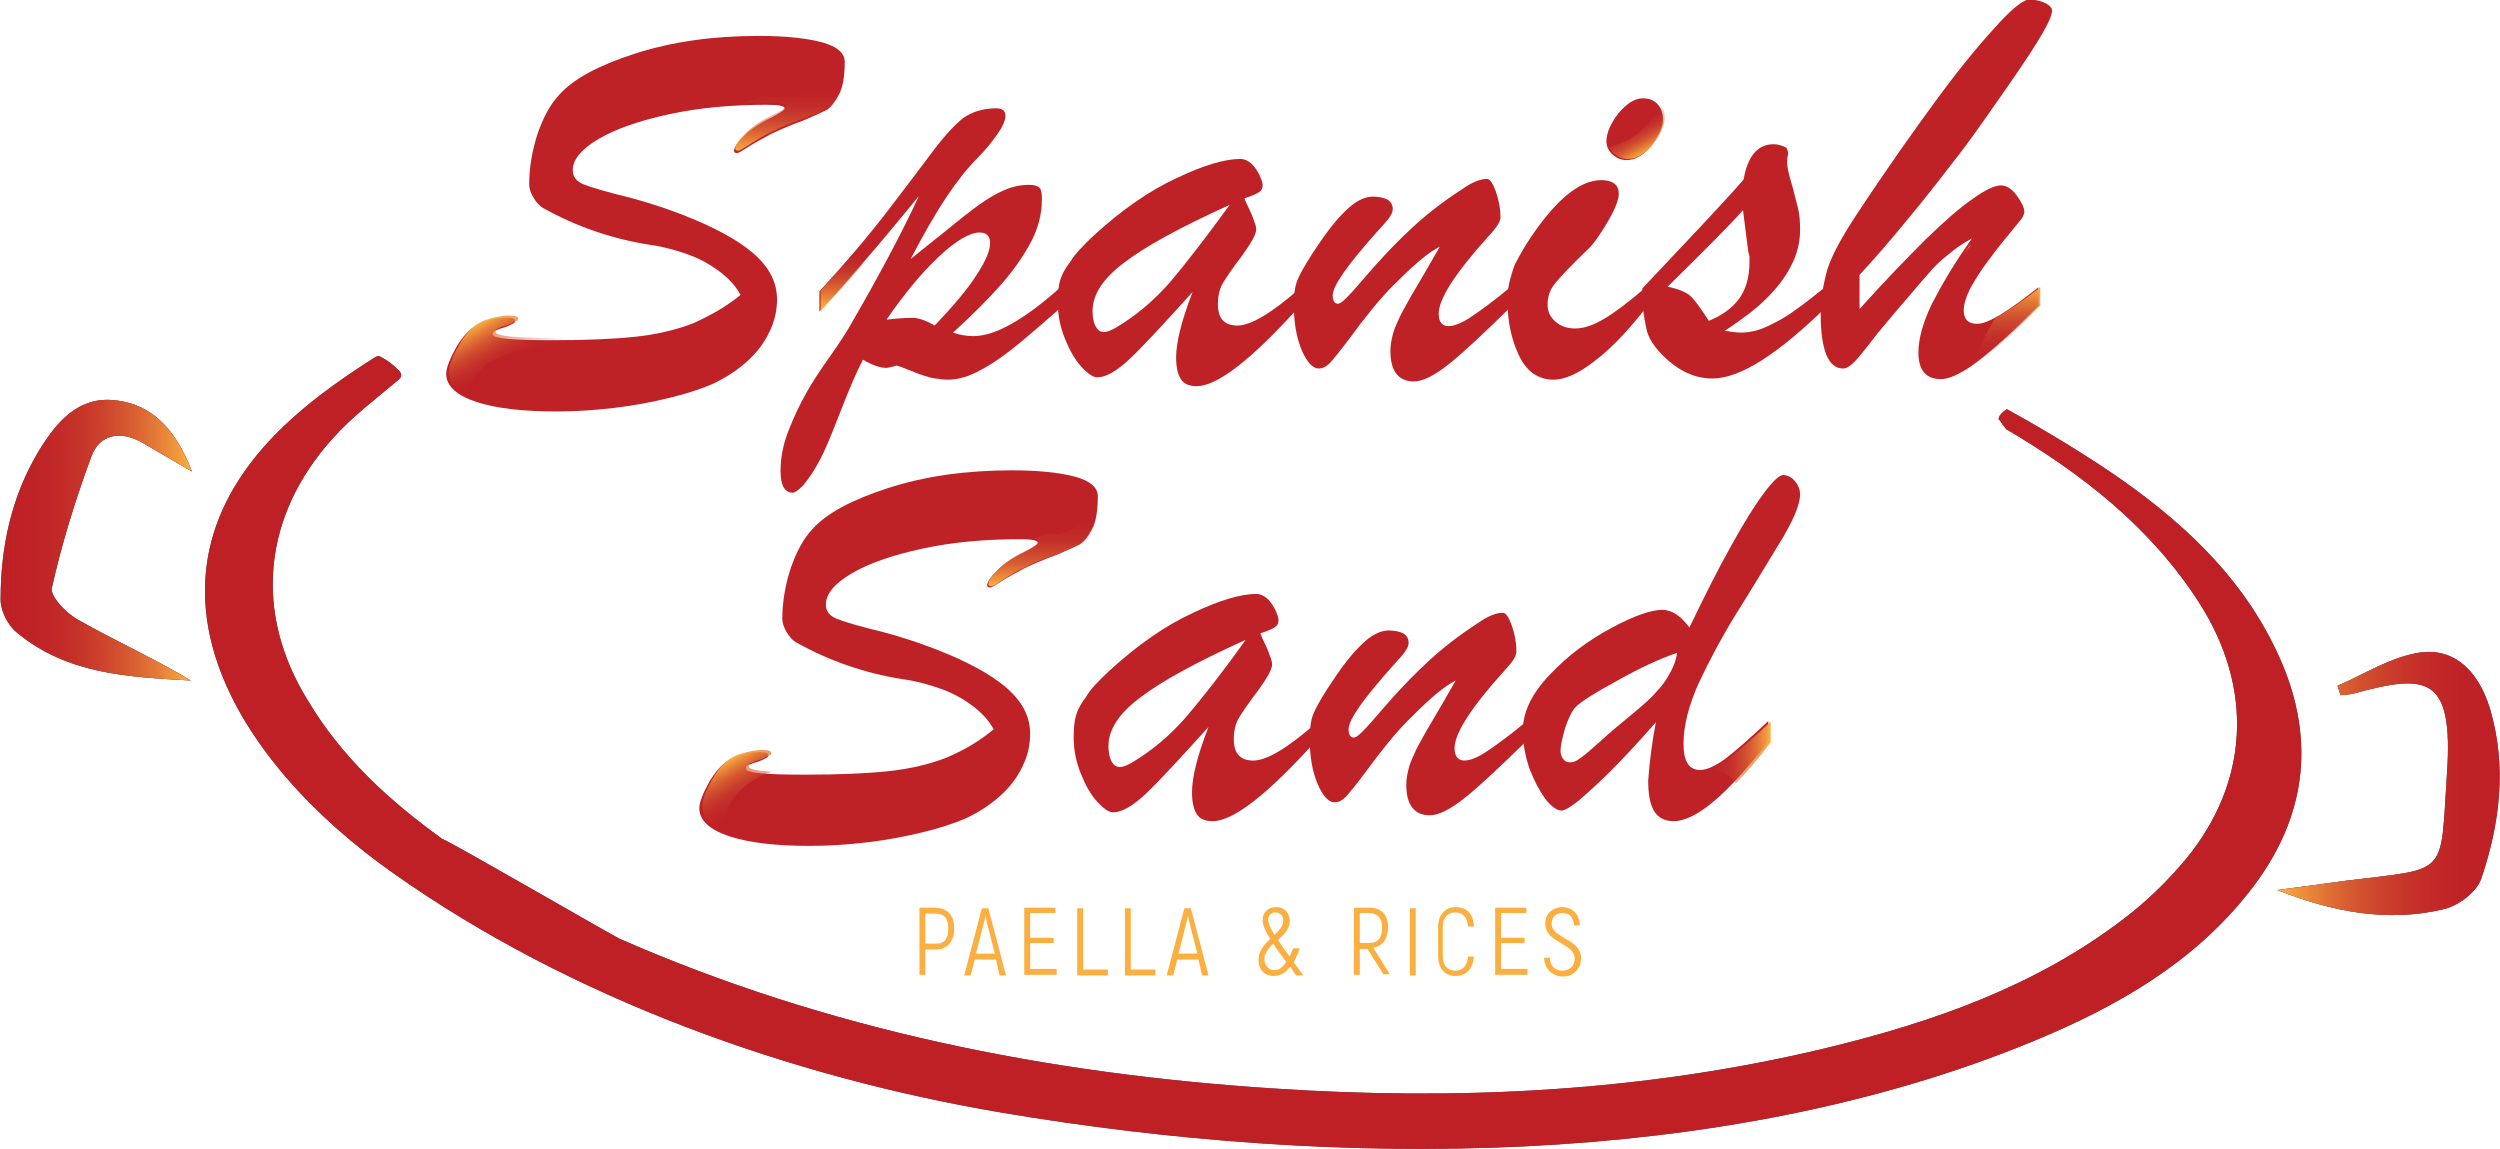<?xml version="1.0" encoding="utf-8"?>
<!-- Generator: Adobe Illustrator 24.0.0, SVG Export Plug-In . SVG Version: 6.00 Build 0)  -->
<svg version="1.1" id="svg2_copy" xmlns="http://www.w3.org/2000/svg" xmlns:xlink="http://www.w3.org/1999/xlink" x="0px" y="0px"
	 viewBox="0 0 424.7 195.2" style="enable-background:new 0 0 424.7 195.2;" xml:space="preserve">
<style type="text/css">
	.st0{fill:#BE2227;}
	.st1{fill:url(#SVGID_1_);}
	.st2{fill:url(#SVGID_2_);}
	.st3{fill:url(#SVGID_3_);}
	.st4{fill:url(#SVGID_4_);}
	.st5{fill:url(#SVGID_5_);}
	.st6{fill:url(#SVGID_6_);}
	.st7{fill:url(#SVGID_7_);}
	.st8{fill:url(#SVGID_8_);}
	.st9{fill:url(#SVGID_9_);}
	.st10{fill:#545454;}
	.st11{fill:#BE2026;}
	.st12{fill:url(#SVGID_10_);}
	.st13{fill:url(#SVGID_11_);}
	.st14{fill:#FAAF40;}
</style>
<g>
	<g>
		<g>
			<g>
				<path class="st0" d="M125.8,50.1c-0.8-1.5-2-2.8-3.6-4c-1.6-1.2-3.4-2.2-5.4-2.9c-2-0.7-4.1-1.3-6.3-1.6
					c-6.5-1-12.6-3.1-18.3-6.3c-0.5-0.3-1-0.8-1.5-1.6c-0.5-0.8-0.8-1.6-0.8-2.4c0-2.8,0.5-5.7,1.4-8.5c1-2.9,2.2-5.1,3.7-6.7
					c2.4-2.7,6.7-5,12.9-7c6.2-2,13.2-3,21-3c4.6,0,8.2,0.4,10.8,1.1c2.5,0.7,3.8,1.8,3.8,3.3c0,2.4-0.3,4.3-1,5.6
					c-0.7,1.3-1.4,2.2-2.1,2.6c-0.8,0.4-2.1,1-4,1.8c-2,0.7-3.8,1.5-5.3,2.2c-1.5,0.8-2.8,1.5-3.9,2.2s-1.7,1.1-2,1.1
					c-0.3,0-0.5-0.1-0.5-0.4c0-0.5,0.6-1.4,1.7-2.5c1.1-1.1,2.6-2.1,4.2-2.9c1.8-0.9,2.7-1.5,2.7-1.8c0-0.4-1-0.6-3-0.6
					c-6,0-11.5,0.5-16.6,1.6c-5.1,1.1-9.1,2.5-12,4.2c-2.9,1.7-4.4,3.5-4.4,5.3c0,1.1,0.6,1.9,1.8,2.4c1.2,0.5,3.9,1.3,8,2.3
					c4.1,1.1,7.8,2.4,11.1,3.8c4.7,2,8.2,4.1,10.4,6.2c2.3,2.2,3.4,4.6,3.4,7.3c0,1.8-0.4,3.7-1.3,5.5c-0.9,1.9-2.2,3.6-3.9,5.1
					c-1.7,1.5-3.7,2.8-5.9,3.8c-1.9,0.8-4.3,1.6-7.2,2.3c-2.9,0.7-6,1.3-9.4,1.7c-3.4,0.4-6.6,0.6-9.7,0.6c-5.7,0-10.2-0.5-13.6-1.6
					s-5.2-2.7-5.2-4.8c0-1,0.6-2.5,1.7-4.5c1.2-2,2.5-3.4,4.1-4.1c1.4-0.5,2.7-0.9,4-0.9c1.3-0.1,1.9,0.1,1.9,0.5
					c0,0.1,0,0.2-0.1,0.3c-0.1,0.1-0.2,0.2-0.3,0.2c-0.1,0.1-0.3,0.1-0.4,0.2c-0.6,0.3-1.2,0.5-1.6,0.6c-0.4,0.1-0.7,0.3-1,0.4
					s-0.4,0.3-0.4,0.6c0,0.7,3.3,1,10,1c5.8,0,10.6-0.2,14.3-0.6c3.7-0.4,7-1.2,9.8-2.3C120.9,53.5,123.5,52,125.8,50.1z"/>
				<path class="st0" d="M139.2,52.9v-3.4c4.5-4.9,8.4-9.5,11.7-13.8c3.3-4.3,5.9-7.8,7.8-10.3c1.9-2.5,3.6-4.3,5-5.4
					c1.5-1,3.3-1.6,5.5-1.6c1.1,0,1.6,0.4,1.6,1.3c0,0.7-0.4,1.7-1.3,3c-0.9,1.3-2,2.7-3.4,4.1c-1.8,1.8-3.6,4.1-5.4,6.8
					c-1.8,2.7-3.8,6.2-6,10.4c1.7-1.4,3.8-3,6-4.8c2.3-1.9,4.1-3.3,5.6-4.4c1.4-1,2.9-1.9,4.3-2.5c1.4-0.6,2.8-0.9,4.2-0.9
					c0.9,0,1.5,0.2,1.8,0.5c0.3,0.3,0.4,1,0.4,1.9c0,2.5-0.6,4.9-1.8,7.2c-1.2,2.3-2.9,4.8-5.1,7.3c-2.2,2.5-5,5.3-8.2,8.2
					c1.1,0.4,2.3,0.6,3.5,0.6c3.7,0,8.8-2.9,15.1-8.6V52c-2.5,2.2-4.9,4.3-7.2,6.2c-2.3,1.9-4.5,3.5-6.6,4.6c-2.1,1.2-4,1.7-5.7,1.7
					c-0.6,0-1.3-0.1-2.1-0.2c-0.7-0.1-1.4-0.3-2-0.5c-0.6-0.2-1.4-0.5-2.4-0.9c-1-0.4-1.7-0.7-2.2-0.8c-1,0.3-1.6,0.4-1.7,0.4
					c-1.1,0-2.5-0.5-4-1.4c-1.1,2.1-2.2,4.7-3.5,8c-1.3,3.3-2.3,5.9-3.2,7.8c-0.9,1.9-2,3.8-3.5,5.6c-0.8,0.8-1.4,1.2-1.7,1.2
					c-1.4,0-2.1-1.2-2.1-3.7c0-2.1,0.4-4.4,1.3-6.7c0.9-2.3,1.9-4.5,3.1-6.6c1.2-2.1,2.6-4.2,4.1-6.3c1.5-2.1,2.5-3.7,3.1-4.7
					c5.1-8.8,9.1-16.3,11.9-22.4C148.6,42.5,143,48.9,139.2,52.9z M158.8,55.3c3.2-3.4,5.6-6.2,7.1-8.6c1.6-2.4,2.3-4.2,2.3-5.4
					c0-1.2-0.6-1.8-1.8-1.8c-1.6,0-3.9,1.3-6.8,4c-2.9,2.7-5.9,6.3-9,10.8c2.4-0.3,4-0.3,4.8-0.3C156.3,54.1,157.4,54.5,158.8,55.3z
					"/>
				<path class="st0" d="M185.7,40.1c4.9-4.5,9.7-7.8,14.3-9.9c4.6-2.2,8.2-3.2,10.7-3.2c0.7,0,1.3,0.3,1.9,0.8c0.6,0.6,1,1.2,1.4,2
					c0.3,0.7,0.5,1.3,0.5,1.6c0,0.6-0.2,1-0.7,1.3c-0.5,0.3-1.2,0.6-2.4,1c0.2,0.5,0.5,1.2,0.9,2c0.4,0.8,0.6,1.5,0.8,2
					c0.2,0.5,0.3,0.9,0.3,1.3c0,0.8-0.8,2.2-2.3,4.3c-1.6,2.1-2.7,3.7-3.3,4.7c-0.6,1-0.9,2.2-0.9,3.7c0,2.4,1.1,3.6,3.3,3.6
					c2.3,0,5.8-2.1,10.6-6.3v3c-8.2,9.1-14,13.6-17.5,13.6c-1.3,0-2.2-0.4-2.7-1.2c-0.5-0.8-0.8-2-0.8-3.7c0-2.5,0.9-6.2,2.8-11.1
					c-4.7,5.2-8.2,9-10.5,11.2c-2.3,2.2-4.2,3.3-5.7,3.3c-0.7,0-1.6-0.6-2.7-1.8c-1.1-1.2-2-2.8-2.8-4.8s-1.2-4-1.2-6.1
					c0-1.5,0.1-2.8,0.4-3.8c0.3-1,0.9-2.1,1.7-3.1C182.5,43.3,183.8,41.9,185.7,40.1z M208.9,34.8c-8.4,3.8-14.4,7.1-17.9,9.8
					c-3.6,2.7-5.4,5.4-5.4,8.3c0,1,0.2,1.9,0.5,2.5c0.4,0.7,0.8,1,1.5,1c0.4,0,1-0.2,1.9-0.7c3.4-2,6.5-4.6,9.3-7.8
					C201.5,44.7,204.9,40.3,208.9,34.8z"/>
				<path class="st0" d="M252.9,40.1c-5.7,6.3-8.5,10.7-8.5,13.2c0,1.4,0.6,2.1,1.7,2.1c0.9,0,2.2-0.5,3.7-1.5c1.5-1,3.9-2.7,7-5.3
					V52c-4.6,4.5-8.1,7.8-10.6,9.8c-2.5,2-4.5,3-6,3c-2.6,0-4-1.7-4-5.2c0-1,0.2-2,0.5-3.1c0.3-1,0.8-2,1.3-3.1
					c0.6-1.1,1.4-2.6,2.6-4.6c1.2-2,2.5-4.3,4-6.9c-1.8,0.9-4.1,2.8-6.9,5.6c-1.8,1.7-3.3,3.4-4.6,5c-1.3,1.6-2.6,3.3-4,5.2
					s-2.5,3.2-3.1,3.9c-0.7,0.7-1.3,1-2,1c-1,0-2-1.1-2.9-3.2c-0.9-2.2-1.3-4.7-1.3-7.6c0-1.8,0.2-3.2,0.6-4.2
					c0.4-1,1.2-2.4,2.4-4.3c2.2-3.4,4.1-5.9,5.8-7.5c1.6-1.6,3.2-2.4,4.6-2.4c1,0,1.9,0.2,2.5,0.5c0.6,0.4,0.9,0.9,0.9,1.6
					c0,0.3-0.1,0.7-0.3,1s-0.4,0.7-0.7,1c-0.2,0.3-0.8,0.9-1.5,1.7c-5.1,5.7-7.7,9.3-7.7,11c0,0.9,0.3,1.4,0.9,1.4
					c0.4,0,1.1-0.6,2.3-1.9c1.1-1.2,2.5-2.9,4.3-4.9c1.8-2,3.8-4.1,6.2-6.3c2.4-2.2,5.1-4.3,8.2-6.3c1.7-1.2,3.1-1.8,4.3-1.8
					c0.5,0,1,0.7,1.5,2.1c0.5,1.4,0.8,2.9,0.8,4.3C255,37.5,254.3,38.6,252.9,40.1z"/>
				<path class="st0" d="M279.6,48.8v3.5c-3.1,4-6.1,7.1-8.8,9.1c-2.7,2.1-5,3.1-6.9,3.1c-2.6,0-4.6-1.4-5.9-4.2
					c-1.3-2.8-1.9-5.8-1.9-9.1c0-1.3,0.1-2.5,0.4-3.6c0.3-1.1,0.6-2.1,0.9-2.8c0.4-0.7,1-1.9,2-3.5c4.6-7.1,8.8-10.7,12.6-10.7
					c2,0,3,0.8,3,2.3c0,1-0.6,2.6-1.9,4.8s-2.4,3.8-3.4,4.7c-2.8,2.7-4.6,4.6-5.5,5.7c-0.9,1.1-1.3,2.3-1.3,3.6
					c0,1.2,0.4,2.1,1.3,2.9c0.9,0.8,2,1.2,3.4,1.2c1.5,0,3.2-0.6,5-1.7C274.3,53.1,276.7,51.3,279.6,48.8z M276.3,27.2
					c-0.8,0-1.6-0.3-2.3-0.9c-0.7-0.6-1.1-1.4-1.1-2.3c0-1.4,0.7-3,2-4.7c1.4-1.7,2.8-2.6,4.2-2.6c1,0,1.8,0.3,2.4,0.9
					c0.6,0.6,1,1.5,1,2.6c0,1.4-0.7,2.9-2,4.6C279.3,26.3,277.8,27.2,276.3,27.2z"/>
				<path class="st0" d="M279,50.2V49c8.3-8.8,14.1-14.9,17.2-18.5c0.7-4,2.4-6,5.1-6c0.7,0,1.4,0.2,2.2,0.6l0.3,0.9
					c-0.1,0.4-0.2,0.9-0.2,1.6c0,0.6,0.2,1.8,0.7,3.4c0.5,1.7,0.8,3.1,1.1,4.2c0.3,1.1,0.4,2.4,0.4,3.8c0,2.1-0.5,4.2-1.5,6.1
					c-1,2-2.4,3.8-4.2,5.6c-1.8,1.8-4.2,3.6-7.1,5.5c1.2,0.2,2.1,0.3,2.8,0.3c1.3,0,2.8-0.3,4.3-1c1.5-0.7,3.1-1.5,4.7-2.7
					c1.6-1.1,3.5-2.6,5.6-4.3V52c-4.1,4-7.8,7.1-11.1,9.2c-3.3,2.1-6.1,3.1-8.4,3.1c-3,0-5.8-1.3-8.4-3.9c-1.5-1.5-2.5-3-2.8-4.5
					S279,52.6,279,50.2z M297,42.8l-0.9-7.1c-2,2.3-6.3,6.6-12.8,13c1.9,0.4,3.3,1,4,1.7s1.7,2.1,3,4.1c2.2-0.9,3.9-2.1,5.1-3.7
					c1.2-1.6,1.8-3.7,1.8-6.4c0-0.3,0-0.6,0-0.9C297.1,43.3,297.1,43,297,42.8z"/>
				<path class="st0" d="M346.3,48.8v3.1c-2.8,2.9-5.2,5.2-7.3,7c-2.1,1.8-3.8,3.2-5.4,4.1c-1.5,0.9-2.8,1.4-3.9,1.4
					c-2.5,0-3.8-1.5-3.8-4.5c0-2.4,0.8-5.2,2.3-8.3c1.6-3.1,3.8-6.9,6.8-11.1c-1.5,0.8-2.8,1.7-4.1,2.8c-1.3,1-2.4,2.1-3.4,3.3
					c-1,1.1-1.8,2.1-2.5,2.9c-2.1,2.4-4.1,4.8-6.1,7.2c-1.9,2.5-3.2,4.1-3.9,4.8c-0.7,0.7-1.3,1.1-1.9,1.1c-2.5,0-3.8-3.1-3.8-9.3
					c0-2,0.3-4.3,0.9-6.7c0.6-2.5,2.3-5.7,4.9-9.7c5.6-8.5,10.5-15.4,14.5-20.8c4-5.4,7.4-9.4,10-12.2s4.4-4.1,5.3-4
					c1.1,0.1,2,0.3,2.7,0.7c0.7,0.4,1,0.8,1,1.2c0,0.8-0.6,2.1-1.7,4c-1.1,1.9-3,4.8-5.7,8.7c-2.9,4.2-5,7.1-6.2,8.8
					c-1.2,1.7-3.1,4.1-5.5,7.2c-2.4,3.1-4.7,5.9-6.7,8.3c-2,2.4-4.3,5.1-6.9,7.9v5.8c4.3-4.8,8.1-8.7,11.2-11.8
					c3.2-3.1,5.8-5.4,8-6.9c2.2-1.6,3.8-2.3,4.8-2.3c1,0,1.9,0.6,2.7,1.7c0.8,1.1,1.3,2.1,1.3,2.8c0,0.3-0.2,0.7-0.5,1.2
					c-2.3,2.8-4.2,5.1-5.5,6.9c-1.4,1.8-2.4,3.5-3.2,4.9c-0.7,1.4-1.1,2.7-1.1,3.7c0,1.5,0.7,2.3,2.2,2.3
					C337.6,55.1,341,53,346.3,48.8z"/>
			</g>
			<g>
				<path class="st0" d="M168.8,123.9c-0.8-1.5-2-2.8-3.6-4c-1.6-1.2-3.4-2.2-5.4-2.9c-2-0.7-4.1-1.3-6.3-1.6
					c-6.5-1-12.6-3.1-18.3-6.3c-0.5-0.3-1-0.8-1.5-1.6c-0.5-0.8-0.8-1.6-0.8-2.4c0-2.8,0.5-5.7,1.4-8.5c1-2.9,2.2-5.1,3.7-6.7
					c2.4-2.7,6.7-5,12.9-7c6.2-2,13.2-3,21-3c4.6,0,8.2,0.4,10.8,1.1c2.5,0.7,3.8,1.8,3.8,3.3c0,2.4-0.3,4.3-1,5.6
					c-0.7,1.3-1.4,2.2-2.1,2.6c-0.8,0.4-2.1,1-4,1.8c-2,0.7-3.8,1.5-5.3,2.2c-1.5,0.8-2.8,1.5-3.9,2.2s-1.7,1.1-2,1.1
					c-0.3,0-0.5-0.1-0.5-0.4c0-0.5,0.6-1.4,1.7-2.5c1.1-1.1,2.6-2.1,4.2-2.9c1.8-0.9,2.7-1.5,2.7-1.8c0-0.4-1-0.6-3-0.6
					c-6,0-11.5,0.5-16.6,1.6c-5.1,1.1-9.1,2.5-12,4.2c-2.9,1.7-4.4,3.5-4.4,5.3c0,1.1,0.6,1.9,1.8,2.4c1.2,0.5,3.9,1.3,8,2.3
					c4.1,1.1,7.8,2.4,11.1,3.8c4.7,2,8.2,4.1,10.4,6.2c2.3,2.2,3.4,4.6,3.4,7.3c0,1.8-0.4,3.7-1.3,5.5c-0.9,1.9-2.2,3.6-3.9,5.1
					c-1.7,1.5-3.7,2.8-5.9,3.8c-1.9,0.8-4.3,1.6-7.2,2.3c-2.9,0.7-6,1.3-9.4,1.7c-3.4,0.4-6.6,0.6-9.7,0.6c-5.7,0-10.2-0.5-13.6-1.6
					c-3.4-1.1-5.2-2.7-5.2-4.8c0-1,0.6-2.5,1.7-4.5c1.2-2,2.5-3.4,4.1-4.1c1.4-0.5,2.7-0.9,4-0.9c1.3-0.1,1.9,0.1,1.9,0.5
					c0,0.1,0,0.2-0.1,0.3c-0.1,0.1-0.2,0.2-0.3,0.2c-0.1,0.1-0.3,0.1-0.4,0.2c-0.6,0.3-1.2,0.5-1.6,0.6c-0.4,0.1-0.7,0.3-1,0.4
					s-0.4,0.3-0.4,0.6c0,0.7,3.3,1,10,1c5.8,0,10.6-0.2,14.3-0.6c3.7-0.4,7-1.2,9.8-2.3C163.9,127.4,166.5,125.8,168.8,123.9z"/>
				<path class="st0" d="M188.4,114c4.9-4.5,9.7-7.8,14.3-9.9c4.6-2.2,8.2-3.2,10.7-3.2c0.7,0,1.3,0.3,1.9,0.8c0.6,0.6,1,1.2,1.4,2
					c0.3,0.7,0.5,1.3,0.5,1.6c0,0.6-0.2,1-0.7,1.3c-0.5,0.3-1.2,0.6-2.4,1c0.2,0.5,0.5,1.2,0.9,2c0.4,0.8,0.6,1.5,0.8,2
					c0.2,0.5,0.3,0.9,0.3,1.3c0,0.8-0.8,2.2-2.3,4.3c-1.6,2.1-2.7,3.7-3.3,4.7c-0.6,1-0.9,2.2-0.9,3.7c0,2.4,1.1,3.6,3.3,3.6
					c2.3,0,5.8-2.1,10.6-6.3v3c-8.2,9.1-14,13.6-17.5,13.6c-1.3,0-2.2-0.4-2.7-1.2s-0.8-2-0.8-3.7c0-2.6,0.9-6.2,2.8-11.1
					c-4.7,5.2-8.2,9-10.5,11.2c-2.3,2.2-4.2,3.3-5.7,3.3c-0.7,0-1.6-0.6-2.7-1.8c-1.1-1.2-2-2.8-2.8-4.8c-0.8-2-1.2-4-1.2-6.1
					c0-1.5,0.1-2.8,0.4-3.8c0.3-1,0.9-2.1,1.7-3.1C185.2,117.1,186.6,115.7,188.4,114z M211.6,108.7c-8.4,3.8-14.4,7.1-17.9,9.8
					c-3.6,2.7-5.4,5.4-5.4,8.3c0,1,0.2,1.9,0.5,2.5c0.4,0.7,0.8,1,1.5,1c0.4,0,1-0.2,1.9-0.7c3.4-2,6.5-4.6,9.3-7.8
					C204.3,118.5,207.7,114.2,211.6,108.7z"/>
				<path class="st0" d="M255.6,113.9c-5.7,6.3-8.5,10.7-8.5,13.2c0,1.4,0.6,2.1,1.7,2.1c0.9,0,2.2-0.5,3.7-1.5c1.5-1,3.9-2.7,7-5.3
					v3.3c-4.6,4.5-8.1,7.8-10.6,9.8c-2.5,2-4.5,3-6,3c-2.6,0-4-1.7-4-5.2c0-1,0.2-2,0.5-3.1c0.3-1,0.8-2,1.3-3.1
					c0.6-1.1,1.4-2.6,2.6-4.6c1.2-2,2.5-4.3,4-6.9c-1.8,0.9-4.1,2.8-6.9,5.6c-1.8,1.7-3.3,3.4-4.6,5c-1.3,1.6-2.6,3.3-4,5.2
					s-2.5,3.2-3.1,3.9c-0.7,0.7-1.3,1-2,1c-1,0-2-1.1-2.9-3.2c-0.9-2.2-1.3-4.7-1.3-7.6c0-1.8,0.2-3.2,0.6-4.2s1.2-2.4,2.4-4.3
					c2.2-3.4,4.1-5.9,5.8-7.5c1.6-1.6,3.2-2.4,4.6-2.4c1,0,1.9,0.2,2.5,0.5c0.6,0.4,0.9,0.9,0.9,1.6c0,0.3-0.1,0.7-0.3,1
					s-0.4,0.7-0.7,1c-0.2,0.3-0.8,0.9-1.5,1.7c-5.1,5.7-7.7,9.3-7.7,11c0,0.9,0.3,1.4,0.9,1.4c0.4,0,1.1-0.6,2.3-1.9
					c1.1-1.2,2.5-2.9,4.3-4.9c1.8-2,3.8-4.1,6.2-6.3c2.4-2.2,5.1-4.3,8.2-6.3c1.7-1.2,3.1-1.8,4.3-1.8c0.5,0,1,0.7,1.5,2.1
					c0.5,1.4,0.8,2.9,0.8,4.3C257.7,111.4,257,112.4,255.6,113.9z"/>
				<path class="st0" d="M281.3,122.7c-2.8,3.2-5.4,6-7.6,8.2s-4.1,3.9-5.5,5.1c-1.4,1.1-2.4,1.7-2.9,1.7c-0.8,0-1.8-0.7-2.8-2
					c-1-1.4-1.9-3.1-2.7-5.2c-0.7-2.1-1.1-4.2-1.1-6.4c0-3.1,1.5-6.3,4.6-9.5c3-3.2,6.5-5.8,10.4-7.9s6.8-3.1,8.7-3.1
					c1.6,0,3.1,1,4.6,3c2.5-5.2,4.8-9.8,7.1-13.9c2.2-4,4.1-7,5.6-9c1.5-2,2.6-3,3.2-3c0.7,0,1.4,0.3,2,1s0.9,1.5,0.9,2.3
					c0,1.7-1.2,4.6-3.7,8.6c-2.5,4.1-4.9,8.1-7.3,11.9c-2.4,3.9-4.4,7.7-6.2,11.5c-1.7,3.8-2.6,7.2-2.6,10.4c0,2.9,0.9,4.4,2.8,4.4
					c1.1,0,2.5-0.6,4.3-1.9c1.7-1.3,4.1-3.4,7.3-6.4v3.5c-7,9-12.3,13.5-16.1,13.5c-1.5,0-2.6-0.6-3.3-1.7c-0.7-1.2-1-2.9-1-5.2
					C280.2,129.7,280.6,126.3,281.3,122.7z M284.9,110.9c-2.9,1-6.2,2.5-10.1,4.7c-3.9,2.1-6.2,3.6-7,4.4c-0.7,0.6-1.3,1.9-1.9,3.6
					c-0.5,1.8-0.8,3.1-0.8,4c0,0.5,0.2,1,0.5,1.4c0.3,0.4,0.7,0.5,1.2,0.5c0.5,0,1-0.2,1.5-0.6c0.6-0.4,1.5-1.1,2.8-2.3
					c1.3-1.1,2.1-1.9,2.5-2.2c0.5-0.5,1.8-1.5,3.7-3.1c1.9-1.6,3.3-2.8,4.1-3.8c0.9-0.9,1.6-1.9,2.2-3
					C284.2,113.5,284.7,112.3,284.9,110.9z"/>
			</g>
		</g>
		<g>
			<g>
				<linearGradient id="SVGID_1_" gradientUnits="userSpaceOnUse" x1="87.006" y1="62.544" x2="82.257" y2="54.318">
					<stop  offset="0" style="stop-color:#BE2227;stop-opacity:0"/>
					<stop  offset="0.135" style="stop-color:#C22C29;stop-opacity:0.135"/>
					<stop  offset="0.367" style="stop-color:#CE482E;stop-opacity:0.367"/>
					<stop  offset="0.669" style="stop-color:#E27636;stop-opacity:0.669"/>
					<stop  offset="1" style="stop-color:#FAAF40"/>
				</linearGradient>
				<path class="st1" d="M84.2,61c2.3-1.2,4.7-1.7,7.3-1.9c1.4-0.5,2.8-1,4-1.5c0.1-0.1,0.3-0.1,0.4-0.2c-0.6,0-1.1,0-1.7,0
					c-6.7,0-10-0.3-10-1c0-0.3,0.1-0.5,0.4-0.6s0.6-0.3,1-0.4c0.4-0.1,0.9-0.3,1.6-0.6c0.1-0.1,0.3-0.1,0.4-0.2
					c0.1-0.1,0.2-0.1,0.3-0.2c0.1-0.1,0.1-0.2,0.1-0.3c0-0.4-0.6-0.5-1.9-0.5c-1.3,0.1-2.6,0.4-4,0.9c-1.6,0.7-3,2.1-4.1,4.1
					c-1.2,2.1-1.7,3.6-1.7,4.5c0,1.6,1,2.9,2.8,3.9C79.9,64.5,81.6,62.3,84.2,61z"/>
				<linearGradient id="SVGID_2_" gradientUnits="userSpaceOnUse" x1="133.974" y1="25.661" x2="133.974" y2="14.202">
					<stop  offset="0" style="stop-color:#FAAF40"/>
					<stop  offset="0.331" style="stop-color:#E27636;stop-opacity:0.669"/>
					<stop  offset="0.633" style="stop-color:#CE482E;stop-opacity:0.367"/>
					<stop  offset="0.865" style="stop-color:#C22C29;stop-opacity:0.135"/>
					<stop  offset="1" style="stop-color:#BE2227;stop-opacity:0"/>
				</linearGradient>
				<path class="st2" d="M129.4,16.4c-1,0.4-2.1,0.7-3.1,1.1c1.4-0.1,2.8-0.1,4.2-0.1c2,0,3,0.2,3,0.6c0,0.3-0.9,0.9-2.7,1.8
					c-1.7,0.8-3.1,1.8-4.2,2.9c-1.1,1.1-1.7,1.9-1.7,2.5c0,0.3,0.2,0.4,0.5,0.4c0.3,0,0.9-0.4,2-1.1s2.3-1.5,3.9-2.2
					c1.5-0.8,3.3-1.5,5.3-2.2c1.9-0.7,3.2-1.3,4-1.8c0.8-0.4,1.5-1.3,2.1-2.6c0.2-0.4,0.4-1,0.5-1.5
					C138.9,16.1,134.2,16.7,129.4,16.4z"/>
				<linearGradient id="SVGID_3_" gradientUnits="userSpaceOnUse" x1="142.994" y1="52.78" x2="142.994" y2="42.357">
					<stop  offset="5.707520e-02" style="stop-color:#FAAF40"/>
					<stop  offset="0.313" style="stop-color:#EB8D3A;stop-opacity:0.729"/>
					<stop  offset="0.875" style="stop-color:#C7362B;stop-opacity:0.132"/>
					<stop  offset="1" style="stop-color:#BE2227;stop-opacity:0"/>
				</linearGradient>
				<path class="st3" d="M145.6,42.4c-1.9,2.3-4,4.6-6.2,7v3.4c1.9-2,4.3-4.6,7.2-7.9C146.1,44.1,145.7,43.3,145.6,42.4z"/>
				<linearGradient id="SVGID_4_" gradientUnits="userSpaceOnUse" x1="277.291" y1="20.533" x2="280.213" y2="25.594">
					<stop  offset="0" style="stop-color:#BE2227;stop-opacity:0"/>
					<stop  offset="0.135" style="stop-color:#C22C29;stop-opacity:0.135"/>
					<stop  offset="0.367" style="stop-color:#CE482E;stop-opacity:0.367"/>
					<stop  offset="0.669" style="stop-color:#E27636;stop-opacity:0.669"/>
					<stop  offset="1" style="stop-color:#FAAF40"/>
				</linearGradient>
				<path class="st4" d="M275.6,24.2c-0.7,0.3-1.5,0.6-2.2,0.8c0.2,0.4,0.5,0.8,0.8,1.1c0.7,0.6,1.5,0.9,2.3,0.9
					c1.5,0,2.9-0.8,4.3-2.5c1.3-1.7,2-3.2,2-4.6c0-0.9-0.2-1.6-0.7-2.2C280.8,20.5,278.7,22.9,275.6,24.2z"/>
				<linearGradient id="SVGID_5_" gradientUnits="userSpaceOnUse" x1="333.598" y1="45.054" x2="333.598" y2="41.464">
					<stop  offset="0" style="stop-color:#BE2227"/>
					<stop  offset="1.011128e-02" style="stop-color:#BF2427"/>
					<stop  offset="0.427" style="stop-color:#DF6E35"/>
					<stop  offset="0.725" style="stop-color:#F29D3D"/>
					<stop  offset="0.874" style="stop-color:#FAAF40"/>
				</linearGradient>
				<path class="st5" d="M334.9,41.5c-0.2,0.2-0.4,0.3-0.5,0.5c-0.7,1.1-1.4,2.1-2,3.1C333.2,43.8,334,42.6,334.9,41.5z"/>
				<linearGradient id="SVGID_6_" gradientUnits="userSpaceOnUse" x1="340.851" y1="62.151" x2="340.851" y2="48.712">
					<stop  offset="0" style="stop-color:#BE2227;stop-opacity:0"/>
					<stop  offset="0.135" style="stop-color:#C22C29;stop-opacity:0.135"/>
					<stop  offset="0.367" style="stop-color:#CE482E;stop-opacity:0.367"/>
					<stop  offset="0.669" style="stop-color:#E27636;stop-opacity:0.669"/>
					<stop  offset="1" style="stop-color:#FAAF40"/>
				</linearGradient>
				<path class="st6" d="M335.1,62.2c1.2-0.9,2.6-2,4.2-3.3c2-1.8,4.5-4.2,7.3-7v-3.1c-3.3,2.6-5.9,4.3-7.7,5.3
					C337.4,56.6,336.1,59.3,335.1,62.2z"/>
			</g>
			<g>
				<linearGradient id="SVGID_7_" gradientUnits="userSpaceOnUse" x1="177.036" y1="99.497" x2="177.036" y2="87.246">
					<stop  offset="0" style="stop-color:#FAAF40"/>
					<stop  offset="0.331" style="stop-color:#E27636;stop-opacity:0.669"/>
					<stop  offset="0.633" style="stop-color:#CE482E;stop-opacity:0.367"/>
					<stop  offset="0.865" style="stop-color:#C22C29;stop-opacity:0.135"/>
					<stop  offset="1" style="stop-color:#BE2227;stop-opacity:0"/>
				</linearGradient>
				<path class="st7" d="M181.5,90.2c-1.3,0.6-2.5,0.7-3.6,0.4c-0.8,0.3-1.5,0.6-2.2,0.9c0.5,0.1,0.8,0.3,0.8,0.5
					c0,0.3-0.9,0.9-2.7,1.8c-1.7,0.8-3.1,1.8-4.2,2.9c-1.1,1.1-1.7,1.9-1.7,2.5c0,0.3,0.2,0.4,0.5,0.4c0.3,0,0.9-0.4,2-1.1
					s2.3-1.5,3.9-2.2c1.5-0.8,3.3-1.5,5.3-2.2c1.9-0.7,3.2-1.3,4-1.8c0.8-0.4,1.5-1.3,2.1-2.6c0.3-0.6,0.5-1.4,0.7-2.3
					C184.9,88.4,183.2,89.3,181.5,90.2z"/>
				<linearGradient id="SVGID_8_" gradientUnits="userSpaceOnUse" x1="127.959" y1="138.027" x2="123.003" y2="129.444">
					<stop  offset="0" style="stop-color:#BE2227;stop-opacity:0"/>
					<stop  offset="0.143" style="stop-color:#C02728;stop-opacity:0.143"/>
					<stop  offset="0.318" style="stop-color:#C7362B;stop-opacity:0.318"/>
					<stop  offset="0.51" style="stop-color:#D14F2F;stop-opacity:0.51"/>
					<stop  offset="0.715" style="stop-color:#E07235;stop-opacity:0.715"/>
					<stop  offset="0.926" style="stop-color:#F39E3D;stop-opacity:0.926"/>
					<stop  offset="1" style="stop-color:#FAAF40"/>
				</linearGradient>
				<path class="st8" d="M131.1,131.1c-2.6-0.2-3.9-0.4-3.9-0.9c0-0.3,0.1-0.5,0.4-0.6s0.6-0.3,1-0.4c0.4-0.1,0.9-0.3,1.6-0.6
					c0.1-0.1,0.3-0.1,0.4-0.2c0.1-0.1,0.2-0.1,0.3-0.2c0.1-0.1,0.1-0.2,0.1-0.3c0-0.4-0.6-0.5-1.9-0.5c-1.3,0.1-2.6,0.4-4,0.9
					c-1.6,0.7-3,2.1-4.1,4.1c-1.2,2.1-1.7,3.6-1.7,4.5c0,1.7,1.1,3.1,3.4,4.2C122.8,136.6,126.2,132.7,131.1,131.1z"/>
				<linearGradient id="SVGID_9_" gradientUnits="userSpaceOnUse" x1="289.966" y1="127.811" x2="300.788" y2="127.811">
					<stop  offset="0" style="stop-color:#BE2227;stop-opacity:0"/>
					<stop  offset="0.135" style="stop-color:#C22C29;stop-opacity:0.135"/>
					<stop  offset="0.367" style="stop-color:#CE482E;stop-opacity:0.367"/>
					<stop  offset="0.669" style="stop-color:#E27636;stop-opacity:0.669"/>
					<stop  offset="1" style="stop-color:#FAAF40"/>
				</linearGradient>
				<path class="st9" d="M293.5,129c-1.4,1-2.5,1.6-3.5,1.8c0.2,0,0.5,0,0.7,0c2,0,3.4,1,4.2,2.3c1.8-1.9,3.8-4.2,5.9-7v-3.5
					C297.6,125.6,295.2,127.7,293.5,129z"/>
			</g>
		</g>
	</g>
	<g>
		<g>
			<g>
				<path class="st10" d="M386.4,109.9c-6.2-12.7-16.3-21.8-27.7-29.6c-5.8-3.9-11.8-7.5-17.8-10.8c-0.4,0.3-0.8,0.6-1.1,1
					c-0.2,0.2-0.2,0.5-0.3,0.7c0.1,0.1,0.2,0.2,0.3,0.3c0.3,0.5,0.6,0.9,1,1.4c12.9,7.6,24.5,16.6,32.8,29.5
					c9.3,14.5,8.5,30.5-2.3,43.6c-3.1,3.7-6.6,7.1-10.4,10c-15.1,11.6-32.7,17.7-50.9,22.1c-30.9,7.4-62.3,8.9-93.8,6.8
					c-38.3-2.5-75.5-9.9-110.9-25.4c-1.3-0.6-28.9-16.6-30.2-17c-9-6.5-17.1-13.9-22.8-23.5C43,104,44.7,87.6,56.5,74.5
					c3.3-3.7,7.3-6.7,11.1-9.9c0.2-0.2,0.4-0.3,0.5-0.6c0.2-0.5-0.2-1-0.6-1.3c-0.8-0.8-1.7-1.5-2.7-2c-0.2-0.1-0.3-0.2-0.5-0.2
					c-0.2,0-0.4,0.1-0.6,0.2c-5,3.2-9.8,6.5-14.2,10.5c-29.7,26.8-9.4,58.4,17.4,77.2c30,21.2,67.2,34.5,103.2,40.6
					c56.2,9.5,122.2,9.9,175.5-12.2c14-5.8,27-13.2,36.5-25.3C392.2,138.7,393.7,124.7,386.4,109.9z"/>
				<path class="st10" d="M32.6,80.1c-2.8-1.6-5.6-3.3-8.4-4.9c-3.7-2.1-7.3-1.5-8.7,2.4c-2.7,7.3-5,14.7-6.7,22.3
					c-0.3,1.4,2.4,4.2,4.3,5.3c6.3,3.6,13,6.6,19.3,10.4c-10.5-0.6-21-1-29.6-8.2c-1.5-1.2-2.7-3.7-2.7-5.5
					C0.1,93,1.9,84.4,6.6,76.6c3-4.9,6.7-9.3,12.9-8.6C26.4,68.7,30.2,73.8,32.6,80.1z"/>
				<path class="st10" d="M397.1,116.5c4.4-1.9,8.6-4.6,13.2-5.5c6.1-1.3,10.6,2.5,12.7,9.4c2.9,9.8,1.7,19.5-1.5,28.9
					c-0.8,2.3-4,4.7-6.6,5.2c-9.4,2.2-18.7,0.4-28-3.3c3.9-0.5,7.9-1.1,11.8-1.6c17.5-2.2,15.8-0.5,17-18.3
					c1.1-16.5-3.4-16.9-15.8-13.5c-0.7,0.2-1.5,0.2-2.3,0.3C397.5,117.7,397.3,117.1,397.1,116.5z"/>
			</g>
			<g>
				<path class="st11" d="M386.4,109.9c-6.2-12.7-16.3-21.8-27.7-29.6c-5.8-3.9-11.8-7.5-17.8-10.8c-0.4,0.3-0.8,0.6-1.1,1
					c-0.2,0.2-0.2,0.5-0.3,0.7c0.1,0.1,0.2,0.2,0.3,0.3c0.3,0.5,0.6,0.9,1,1.4c12.9,7.6,24.5,16.6,32.8,29.5
					c9.3,14.5,8.5,30.5-2.3,43.6c-3.1,3.7-6.6,7.1-10.4,10c-15.1,11.6-32.7,17.7-50.9,22.1c-30.9,7.4-62.3,8.9-93.8,6.8
					c-38.3-2.5-75.5-9.9-110.9-25.4c-1.3-0.6-28.9-16.6-30.2-17c-9-6.5-17.1-13.9-22.8-23.5C43,104,44.7,87.6,56.5,74.5
					c3.3-3.7,7.3-6.7,11.1-9.9c0.2-0.2,0.4-0.3,0.5-0.6c0.2-0.5-0.2-1-0.6-1.3c-0.8-0.8-1.7-1.5-2.7-2c-0.2-0.1-0.3-0.2-0.5-0.2
					c-0.2,0-0.4,0.1-0.6,0.2c-5,3.2-9.8,6.5-14.2,10.5c-29.7,26.8-9.4,58.4,17.4,77.2c30,21.2,67.2,34.5,103.2,40.6
					c56.2,9.5,122.2,9.9,175.5-12.2c14-5.8,27-13.2,36.5-25.3C392.2,138.7,393.7,124.7,386.4,109.9z"/>
				<path class="st11" d="M32.6,80.1c-2.8-1.6-5.6-3.3-8.4-4.9c-3.7-2.1-7.3-1.5-8.7,2.4c-2.7,7.3-5,14.7-6.7,22.3
					c-0.3,1.4,2.4,4.2,4.3,5.3c6.3,3.6,13,6.6,19.3,10.4c-10.5-0.6-21-1-29.6-8.2c-1.5-1.2-2.7-3.7-2.7-5.5
					C0.1,93,1.9,84.4,6.6,76.6c3-4.9,6.7-9.3,12.9-8.6C26.4,68.7,30.2,73.8,32.6,80.1z"/>
				<path class="st11" d="M397.1,116.5c4.4-1.9,8.6-4.6,13.2-5.5c6.1-1.3,10.6,2.5,12.7,9.4c2.9,9.8,1.7,19.5-1.5,28.9
					c-0.8,2.3-4,4.7-6.6,5.2c-9.4,2.2-18.7,0.4-28-3.3c3.9-0.5,7.9-1.1,11.8-1.6c17.5-2.2,15.8-0.5,17-18.3
					c1.1-16.5-3.4-16.9-15.8-13.5c-0.7,0.2-1.5,0.2-2.3,0.3C397.5,117.7,397.3,117.1,397.1,116.5z"/>
			</g>
		</g>
		<linearGradient id="SVGID_10_" gradientUnits="userSpaceOnUse" x1="386.969" y1="133.188" x2="424.686" y2="133.188">
			<stop  offset="0" style="stop-color:#FAAF40"/>
			<stop  offset="0.331" style="stop-color:#E27636;stop-opacity:0.669"/>
			<stop  offset="0.633" style="stop-color:#CE482E;stop-opacity:0.367"/>
			<stop  offset="0.865" style="stop-color:#C22C29;stop-opacity:0.135"/>
			<stop  offset="1" style="stop-color:#BE2227;stop-opacity:0"/>
		</linearGradient>
		<path class="st12" d="M397.1,116.5c4.4-1.9,8.6-4.6,13.2-5.5c6.1-1.3,10.6,2.5,12.7,9.4c2.9,9.8,1.7,19.5-1.5,28.9
			c-0.8,2.3-4,4.7-6.6,5.2c-9.4,2.2-18.7,0.4-28-3.3c3.9-0.5,7.9-1.1,11.8-1.6c17.5-2.2,15.8-0.5,17-18.3
			c1.1-16.5-3.4-16.9-15.8-13.5c-0.7,0.2-1.5,0.2-2.3,0.3C397.5,117.7,397.3,117.1,397.1,116.5z"/>
	</g>
	<linearGradient id="SVGID_11_" gradientUnits="userSpaceOnUse" x1="9.094947e-13" y1="91.803" x2="32.599" y2="91.803">
		<stop  offset="0" style="stop-color:#BE2227;stop-opacity:0"/>
		<stop  offset="0.135" style="stop-color:#C22C29;stop-opacity:0.135"/>
		<stop  offset="0.367" style="stop-color:#CE482E;stop-opacity:0.367"/>
		<stop  offset="0.669" style="stop-color:#E27636;stop-opacity:0.669"/>
		<stop  offset="1" style="stop-color:#FAAF40"/>
	</linearGradient>
	<path class="st13" d="M32.6,80.1c-2.8-1.6-5.6-3.3-8.4-4.9c-3.7-2.1-7.3-1.5-8.7,2.4c-2.7,7.3-5,14.7-6.7,22.3
		c-0.3,1.4,2.4,4.2,4.3,5.3c6.3,3.6,13,6.6,19.3,10.4c-10.5-0.6-21-1-29.6-8.2c-1.5-1.2-2.7-3.7-2.7-5.5C0.1,93,1.9,84.4,6.6,76.6
		c3-4.9,6.7-9.3,12.9-8.6C26.4,68.7,30.2,73.8,32.6,80.1z"/>
	<g>
		<path class="st14" d="M162.1,157.7c0,2.3-1.2,3.6-3.2,3.6h-1.7v4.3h-1v-11.4h2.7C161,154.3,162.1,155.5,162.1,157.7z M161.1,157.7
			c0-1.7-0.7-2.5-2.2-2.5h-1.7v5.1h1.7C160.4,160.4,161.1,159.5,161.1,157.7z"/>
		<path class="st14" d="M169.2,163h-3.6l-0.7,2.7h-1.1l3-11.4h1.1l3,11.4h-1.1L169.2,163z M169,162l-1.2-4.7
			c-0.2-0.7-0.3-1.5-0.4-1.8h0c0,0.3-0.2,1.1-0.4,1.8l-1.2,4.7H169z"/>
		<path class="st14" d="M179.5,164.7v0.9H174v-11.4h5.3v0.9H175v4.2h4v0.9h-4v4.4H179.5z"/>
		<path class="st14" d="M188.2,164.7v1H183v-11.4h1v10.4H188.2z"/>
		<path class="st14" d="M196.3,164.7v1h-5.2v-11.4h1v10.4H196.3z"/>
		<path class="st14" d="M203.6,163H200l-0.7,2.7h-1.1l3-11.4h1.1l3,11.4h-1.1L203.6,163z M203.4,162l-1.2-4.7
			c-0.2-0.7-0.3-1.5-0.4-1.8h0c0,0.3-0.2,1.1-0.4,1.8l-1.2,4.7H203.4z"/>
		<path class="st14" d="M220.1,165.6c-0.3-0.5-0.6-0.9-0.9-1.4c-0.7,0.9-1.6,1.6-2.8,1.6c-1.5,0-2.6-1-2.6-2.7c0-1.6,1-2.7,2-3.6
			c-0.8-1.2-1.3-2.3-1.3-3.2c0-1.2,0.8-2.2,2.3-2.2c1.6,0,2.3,1.2,2.3,2.4c0,1.3-1,2.3-2,3.2c0.6,0.9,1.3,1.9,2,2.8
			c0.2-0.5,0.4-1,0.6-1.4h1.1c-0.2,0.7-0.6,1.5-1,2.4c0.6,0.8,1.1,1.5,1.6,2.2H220.1z M218.5,163.4c-0.8-1.1-1.6-2.1-2.2-3.1
			c-0.8,0.8-1.5,1.6-1.5,2.6c0,1.1,0.7,1.9,1.6,1.9C217.3,164.9,218,164.2,218.5,163.4z M216.5,158.8c0.8-0.7,1.5-1.5,1.5-2.4
			c0-0.8-0.5-1.4-1.3-1.4c-0.8,0-1.3,0.6-1.3,1.3C215.5,156.9,215.9,157.8,216.5,158.8z"/>
		<path class="st14" d="M232.3,161.2H231v4.4h-1v-11.4h2.6c2.1,0,3.2,1.2,3.2,3.3c0,2-0.9,3.2-2.5,3.5l2.8,4.5H235L232.3,161.2z
			 M231,160.2h1.6c1.5,0,2.2-0.9,2.2-2.6c0-1.6-0.8-2.5-2.2-2.5H231V160.2z"/>
		<path class="st14" d="M240.5,154.3v11.4h-1v-11.4H240.5z"/>
		<path class="st14" d="M244.3,162.4v-4.9c0-2.2,1.3-3.4,3-3.4c1.9,0,3,1.2,3.1,3.3h-1c-0.1-1.6-0.9-2.4-2.2-2.4
			c-1.2,0-2.1,0.8-2.1,2.5v4.9c0,1.7,0.9,2.5,2.1,2.5c1.3,0,2-0.8,2.2-2.4h1c-0.2,2.1-1.3,3.3-3.2,3.3
			C245.6,165.8,244.3,164.6,244.3,162.4z"/>
		<path class="st14" d="M259.5,164.7v0.9h-5.5v-11.4h5.3v0.9h-4.3v4.2h4v0.9h-4v4.4H259.5z"/>
		<path class="st14" d="M262.3,162.7h1c0,1.4,0.9,2.2,2.1,2.2c1.4,0,2.1-0.9,2.1-2.1c0-2.6-5-2.6-5-5.9c0-1.6,1.2-2.8,2.9-2.8
			c1.8,0,2.9,1.3,3,3.1h-1c-0.1-1.4-0.8-2.1-1.9-2.1c-1.2,0-1.9,0.7-1.9,1.8c0,2.6,5,2.5,5,5.9c0,1.5-1.1,3.1-3.1,3.1
			C263.6,165.8,262.4,164.6,262.3,162.7z"/>
	</g>
</g>
</svg>
